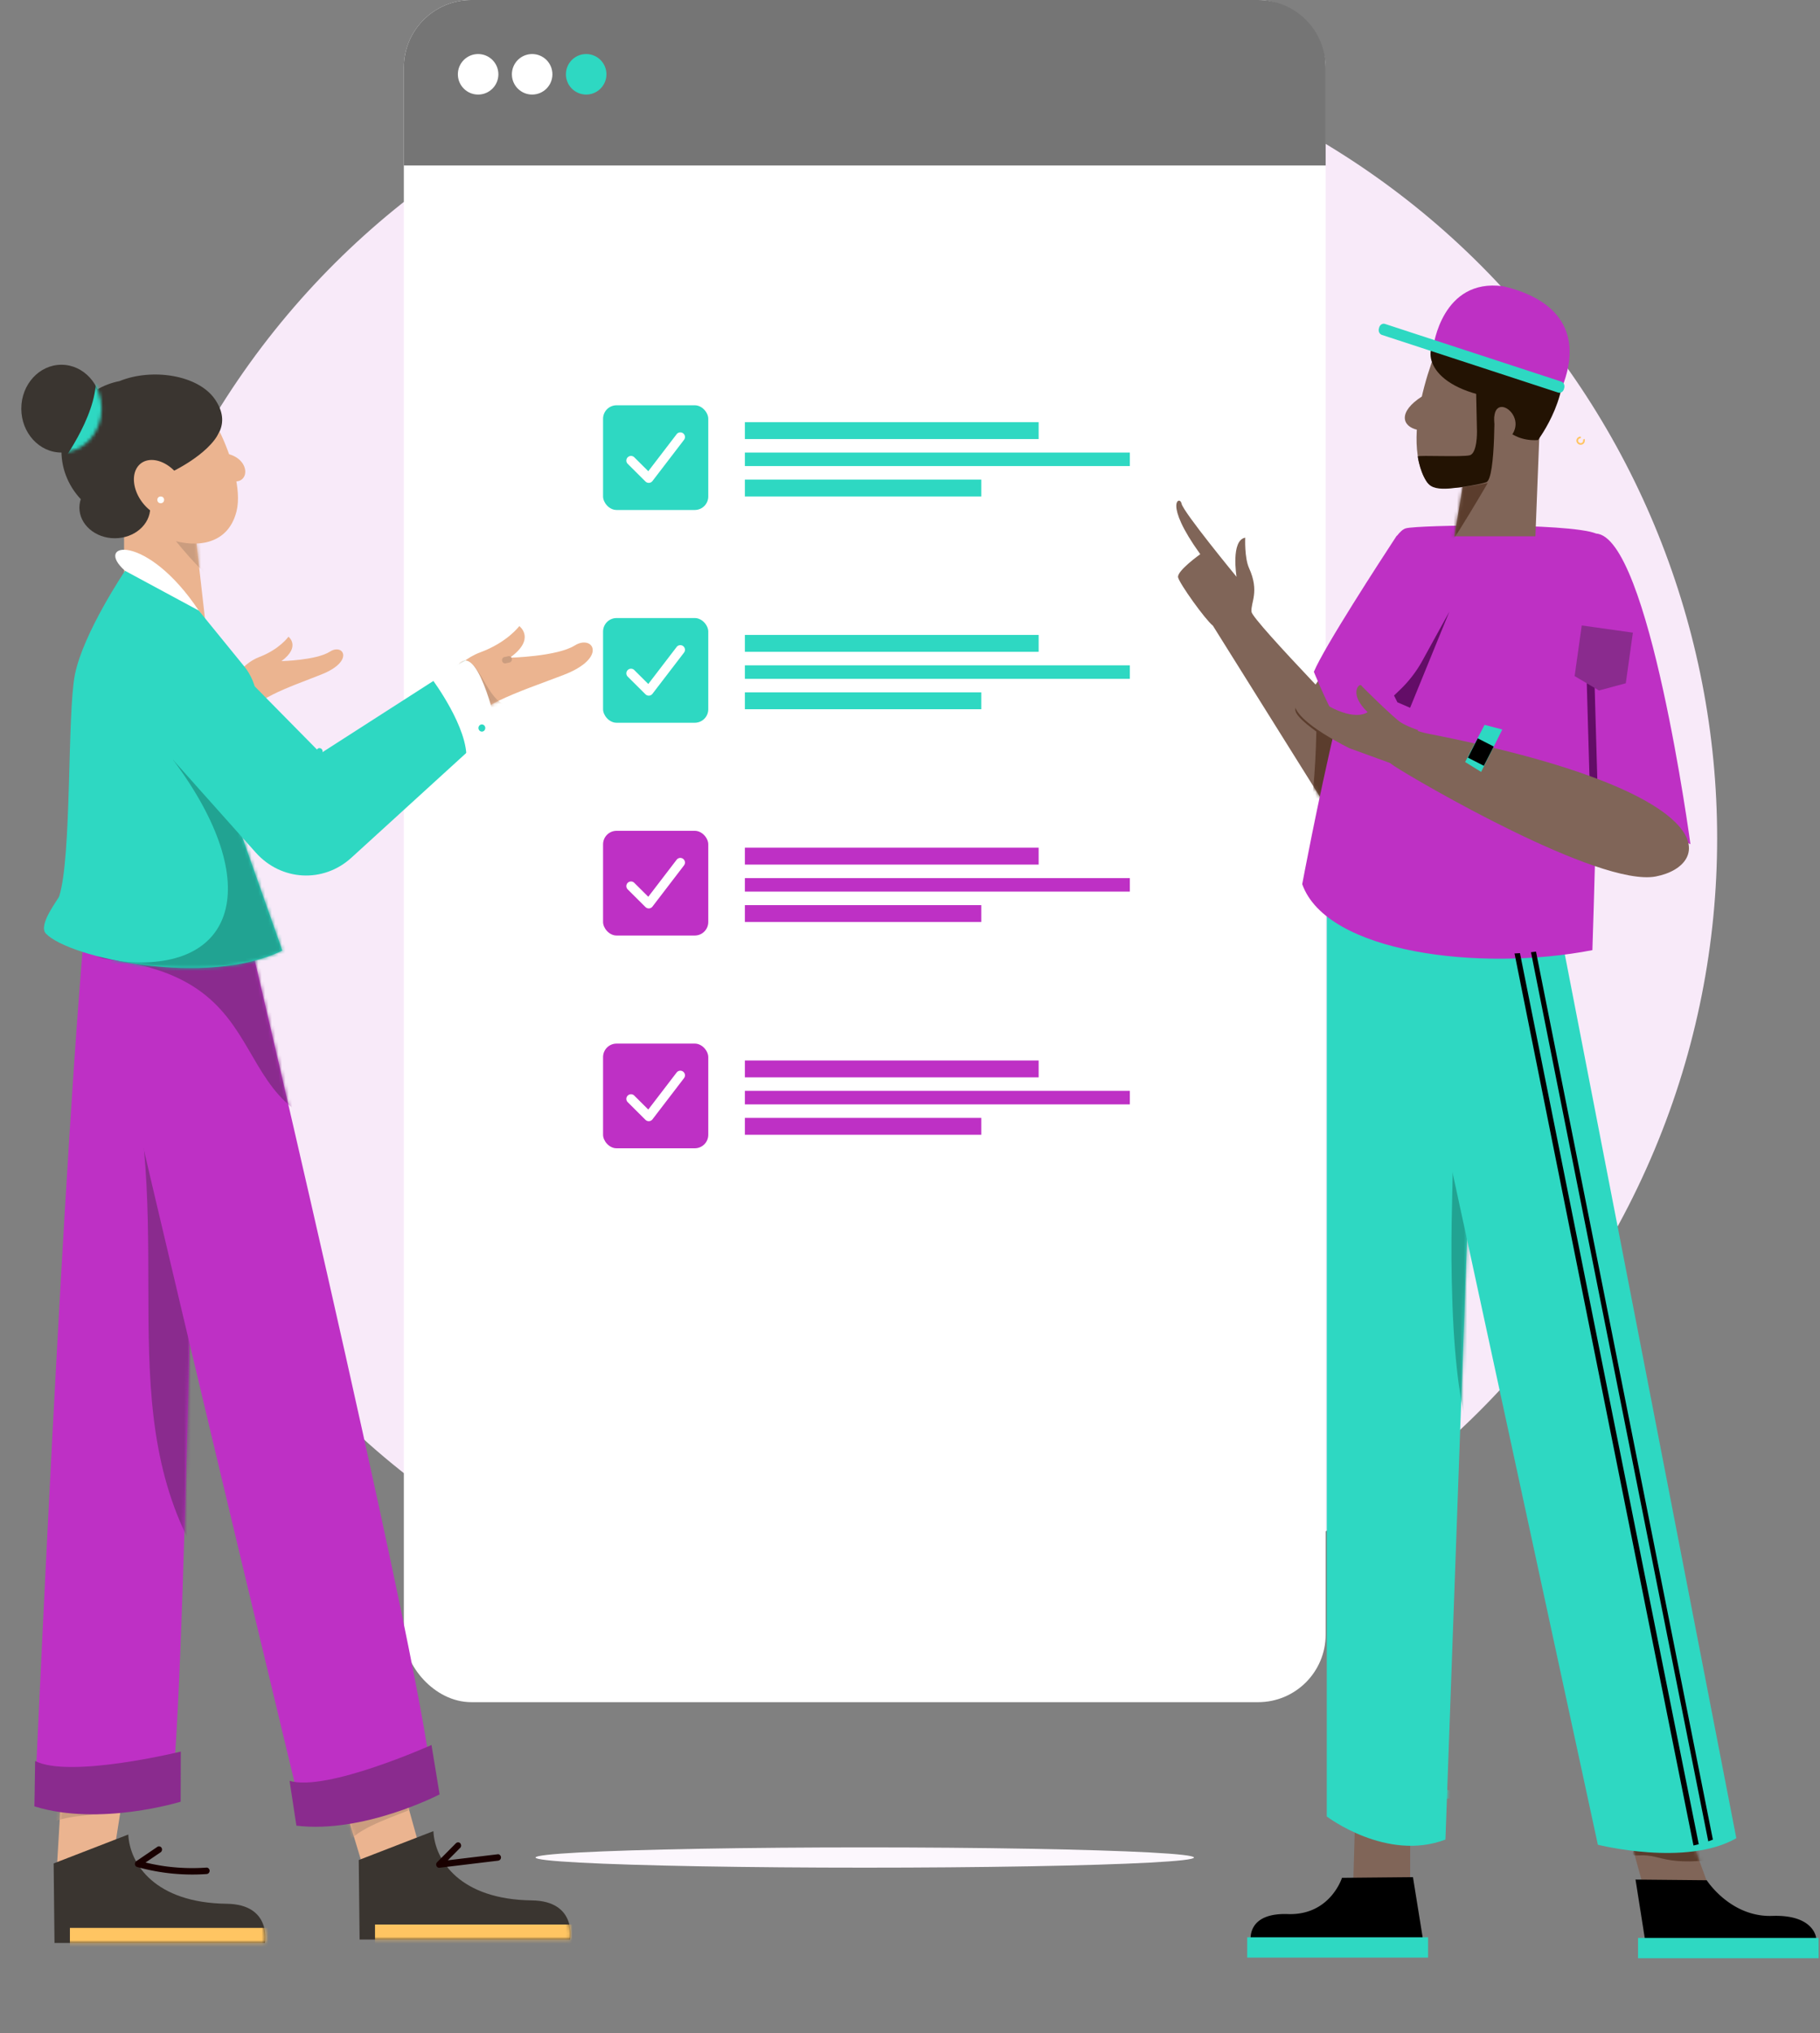 <svg xmlns="http://www.w3.org/2000/svg" width="539" height="602" fill="none">
  <rect width="100%" height="100%" fill="#808080" stroke="none"/>
  <path fill="#F8EAF9" d="M153.939 458.819c116.432 63.292 262.128 20.214 325.42-96.219 63.292-116.432 20.213-262.128-96.22-325.42-116.432-63.29-262.127-20.213-325.42 96.22-63.291 116.432-20.213 262.128 96.22 325.419Z"/>
  <rect width="273" height="504" x="119.598" fill="#fff" rx="20"/>
  <ellipse cx="256.098" cy="550" fill="#FCF7FD" rx="97.5" ry="3"/>
  <rect width="31.16" height="31" x="178.598" y="120" fill="#2ED8C2" rx="4"/>
  <path fill="#fff" fill-rule="evenodd" stroke="#fff" stroke-linecap="round" stroke-linejoin="round" d="M202.012 128.703a.87.87 0 0 1 .166 1.222l-9.348 12.207a.88.88 0 0 1-1.317.088l-5.258-5.232a.867.867 0 0 1 0-1.233.88.88 0 0 1 1.239 0l4.549 4.526 8.74-11.412a.881.881 0 0 1 1.229-.166Z" clip-rule="evenodd"/>
  <path fill="#2ED8C2" d="M220.598 125h87v5h-87zm0 9h114v4h-114zm0 8h70v5h-70z"/>
  <rect width="31.16" height="31" x="178.598" y="183" fill="#2ED8C2" rx="4"/>
  <path fill="#fff" fill-rule="evenodd" stroke="#fff" stroke-linecap="round" stroke-linejoin="round" d="M202.012 191.703a.87.87 0 0 1 .166 1.222l-9.348 12.207a.88.88 0 0 1-1.317.088l-5.258-5.232a.867.867 0 0 1 0-1.233.88.88 0 0 1 1.239 0l4.549 4.526 8.74-11.412a.881.881 0 0 1 1.229-.166Z" clip-rule="evenodd"/>
  <path fill="#2ED8C2" d="M220.598 188h87v5h-87zm0 9h114v4h-114zm0 8h70v5h-70z"/>
  <rect width="31.16" height="31" x="178.598" y="246" fill="#BE30C5" rx="4"/>
  <path fill="#fff" fill-rule="evenodd" stroke="#fff" stroke-linecap="round" stroke-linejoin="round" d="M202.012 254.703a.87.87 0 0 1 .166 1.222l-9.348 12.207a.88.88 0 0 1-1.317.088l-5.258-5.232a.867.867 0 0 1 0-1.233.88.88 0 0 1 1.239 0l4.549 4.526 8.74-11.412a.881.881 0 0 1 1.229-.166Z" clip-rule="evenodd"/>
  <path fill="#BE30C5" d="M220.598 251h87v5h-87zm0 9h114v4h-114zm0 8h70v5h-70z"/>
  <rect width="31.16" height="31" x="178.598" y="309" fill="#BE30C5" rx="4"/>
  <path fill="#fff" fill-rule="evenodd" stroke="#fff" stroke-linecap="round" stroke-linejoin="round" d="M202.012 317.703a.87.87 0 0 1 .166 1.222l-9.348 12.207a.88.88 0 0 1-1.317.088l-5.258-5.232a.867.867 0 0 1 0-1.233.88.88 0 0 1 1.239 0l4.549 4.526 8.74-11.412a.881.881 0 0 1 1.229-.166Z" clip-rule="evenodd"/>
  <path fill="#BE30C5" d="M220.598 314h87v5h-87zm0 9h114v4h-114zm0 8h70v5h-70z"/>
  <path fill="#757575" d="M119.598 20c0-11.046 8.954-20 20-20h233c11.045 0 20 8.954 20 20v29h-273V20Z"/>
  <circle cx="141.598" cy="22" r="6" fill="#fff"/>
  <circle cx="157.598" cy="22" r="6" fill="#fff"/>
  <circle cx="173.598" cy="22" r="6" fill="#2ED8C2"/>
  <path fill="#EBB490" d="M68.056 202.985s2.839-6.197 8.784-8.468c5.945-2.272 8.589-5.989 8.589-5.989s3.777 2.892-2.076 7.228c0 0 10.384-.247 14.35-2.809 3.965-2.561 7.363 2.809-2.456 6.733-9.818 3.924-20.77 7.228-23.98 14.252-3.209 7.023-3.209-10.947-3.209-10.947h-.002Z"/>
  <path fill="#3A3530" d="M35.373 112.845c9.587-3.901 23.292-1.892 28.29 5.395 2.52 3.674 2.582 6.852 1.363 9.532-.921 2.025-2.146 4.337-4.031 5.785-.602 11.132-10.068 21.121-21.461 21.121-11.394 0-21.334-9.456-21.334-21.121 0-10.256 7.385-18.797 17.175-20.712h-.002Z"/>
  <path fill="#EBB490" d="M130.499 204.104s3.807-8.024 11.779-10.968c7.972-2.942 11.515-7.757 11.515-7.757s5.065 3.743-2.785 9.361c0 0 13.926-.32 19.243-3.638 5.318-3.315 9.874 3.638-3.291 8.72-13.167 5.081-27.851 9.361-32.155 18.456-4.304 9.094-4.304-14.177-4.304-14.177l-.002.003Z"/>
  <mask id="a" width="46" height="36" x="130" y="185" maskUnits="userSpaceOnUse" style="mask-type:luminance">
    <path fill="#fff" d="M130.499 204.103s3.807-8.023 11.779-10.967c7.972-2.942 11.515-7.757 11.515-7.757s5.065 3.743-2.785 9.361c0 0 13.926-.32 19.243-3.638 5.318-3.316 9.874 3.638-3.291 8.719-13.167 5.082-27.851 9.362-32.155 18.457-4.304 9.094-4.304-14.177-4.304-14.177l-.002.002Z"/>
  </mask>
  <g mask="url(#a)">
    <path fill="#CB9D7F" d="M151.549 208.569c-6.58 1.534-9.114-12.839-13.778-12.997-4.664-.158-.621 9.458-.621 9.458l8.573 9.026 4.099-2.89"/>
  </g>
  <path fill="#EBB490" d="m110.112 561.298 16.325-6.433-9.737-35.031H97.528l12.584 41.464Z"/>
  <mask id="b" width="30" height="43" x="97" y="519" maskUnits="userSpaceOnUse" style="mask-type:luminance">
    <path fill="#fff" d="m110.122 561.297 16.325-6.433-9.737-35.031H97.538l12.584 41.464Z"/>
  </mask>
  <g mask="url(#b)">
    <path fill="#CB9D7F" d="M121.529 530.326c17.472 4.07-19.898 7.962-19.575 18.402.324 10.441-3.074-19.288-3.074-19.288l13.111-4.424"/>
  </g>
  <path fill="#3A3530" d="M168.827 574.29h-62.328l-.254-23.544 22.106-8.558c.445 8.817 7.972 20.23 29.129 20.502 13.471.174 11.345 11.6 11.345 11.6h.002Z"/>
  <mask id="c" width="63" height="33" x="106" y="542" maskUnits="userSpaceOnUse" style="mask-type:luminance">
    <path fill="#fff" d="M168.827 574.291h-60.425l-2.157-23.544 22.106-8.558c.445 8.818 7.972 20.23 29.129 20.502 13.471.174 11.345 11.6 11.345 11.6h.002Z"/>
  </mask>
  <g mask="url(#c)">
    <path fill="#FFC562" d="M111.063 569.839h76.609v12.402h-76.609v-12.402Z"/>
  </g>
  <path fill="#EBB490" d="m16.67 555.939 15.716 1.201 5.489-34.691-19.127-1.459-2.079 34.949Z"/>
  <mask id="d" width="22" height="38" x="16" y="520" maskUnits="userSpaceOnUse" style="mask-type:luminance">
    <path fill="#fff" d="m16.673 555.939 15.717 1.2 5.489-34.69-19.127-1.46-2.079 34.95Z"/>
  </mask>
  <g mask="url(#d)">
    <path fill="#CB9D7F" d="M39.507 526.435c8.09 15.042-21.722 7.786-25.501 14.864-3.78 7.077-1.191-9.38-1.191-9.38l24.104-3.417"/>
  </g>
  <path fill="#3A3530" d="M78.47 575.29H16.141l-.255-23.544 22.106-8.558c.445 8.817 7.972 20.23 29.13 20.502 13.471.174 11.344 11.6 11.344 11.6h.002Z"/>
  <mask id="e" width="64" height="33" x="15" y="543" maskUnits="userSpaceOnUse" style="mask-type:luminance">
    <path fill="#fff" d="M78.47 575.291H18.043l-2.157-23.544 22.106-8.558c.445 8.818 7.972 20.23 29.13 20.502 13.471.174 11.344 11.6 11.344 11.6h.002Z"/>
  </mask>
  <g mask="url(#e)">
    <path fill="#FFC562" d="M20.705 570.839h76.61v12.402h-76.61v-12.402Z"/>
  </g>
  <path fill="#EBB490" d="m56.84 149.122 6.332 55.796-26.427-6.422v-53.235l20.096 3.861Z"/>
  <mask id="f" width="28" height="60" x="36" y="145" maskUnits="userSpaceOnUse" style="mask-type:luminance">
    <path fill="#fff" d="m56.833 149.123 6.33 55.797-26.426-6.422v-53.235l20.096 3.86Z"/>
  </mask>
  <g mask="url(#f)">
    <path fill="#CB9D7F" d="M68.19 176.912c-19.994-17.892-24.231-29.345-24.231-29.345l15.446.452 8.784 28.895v-.002Z"/>
  </g>
  <path fill="#fff" d="M60.484 186.384s13.898 17.671-1.615-5.595c-15.511-23.263-31.408-20.222-21.838-11.778 8.069 7.12 11.316 9.575 11.316 9.575"/>
  <path fill="#BE30C5" d="M58.62 268.908s-3.977 259.752-8.472 263.883c-4.493 4.129-39.939 2.059-39.939 2.059s8.883-202.287 15.644-268.442l32.766 2.5h.002Z"/>
  <mask id="g" width="49" height="270" x="10" y="266" maskUnits="userSpaceOnUse" style="mask-type:luminance">
    <path fill="#fff" d="M58.617 268.907s-3.978 259.752-8.473 263.883c-4.493 4.129-39.938 2.059-39.938 2.059s8.882-202.286 15.643-268.442l32.766 2.5h.002Z"/>
  </mask>
  <g mask="url(#g)">
    <path fill="#8A2B8E" d="M66.056 472.047c-34.81-44.356-14.722-94.559-26.52-153.547-9.63-48.147 45.317 72.8 45.317 72.8v30.729"/>
  </g>
  <path fill="#BE30C5" d="m23.517 256.003 49.078 9.143 1.022 11.463s58.303 246.746 53.943 253.46c-4.713 7.255-37.29 10.332-37.29 10.332S57.331 403.86 37.594 319.005"/>
  <mask id="h" width="105" height="285" x="23" y="256" maskUnits="userSpaceOnUse" style="mask-type:luminance">
    <path fill="#fff" d="m23.515 256.002 49.078 9.143 1.022 11.463s58.303 246.746 53.943 253.46c-4.713 7.256-37.29 10.332-37.29 10.332S57.33 403.859 37.593 319.004"/>
  </mask>
  <g mask="url(#h)">
    <path fill="#8A2B8E" d="M126.435 335.677c-67.363 5.663-35.913-42.734-91.111-51.095-55.199-8.362 54.164-18.176 54.164-18.176l12.162 26.093"/>
  </g>
  <path fill="#2ED8C2" d="M83.607 281.458 66.573 233.23l7.972-17.324c2.815-6.115 1.93-13.492-2.233-18.605L58.875 180.79l-21.837-11.778s-12.383 18.369-14.851 30.723c-2.31 11.56-.893 53.846-4.651 65.633-.3.942-6.376 8.517-3.94 11.067 6.963 7.289 47.825 15.936 70.013 5.023h-.002Z"/>
  <mask id="i" width="71" height="118" x="13" y="169" maskUnits="userSpaceOnUse" style="mask-type:luminance">
    <path fill="#fff" d="m83.617 281.46-17.034-48.228 7.972-17.324c2.815-6.116 1.93-13.493-2.233-18.606l-13.437-16.51-21.837-11.779s-12.383 18.369-14.851 30.724c-2.31 11.56-.894 53.846-4.651 65.633-.3.942-6.376 8.517-3.94 11.067 6.963 7.289 47.824 15.936 70.013 5.023h-.002Z"/>
  </mask>
  <g mask="url(#i)">
    <path fill="#21A392" d="M51.339 225.08c27.412 36.772 18.538 63.376-16.01 59.506-24.055-2.694 57.632 32.094 57.632 32.094l25.51-38.189-25.51-51.262-31.639-11.668"/>
  </g>
  <path fill="#2ED8C2" d="m65.168 192.812 29.804 30.241 42.805-27.482c5.834 4.741 7.58 20.743 7.58 20.743l-41.299 37.657c-8.308 7.575-20.79 6.897-28.318-1.539l-24.41-27.356"/>
  <path fill="#EBB490" d="m43.329 148.601-.264-2.519 7.117-6.021s11.668-5.302 14.845-12.291c3.363 6.843 6.663 17.15 5.013 23.655-2.794 11.024-13.846 10.627-20.588 7.947"/>
  <path fill="#3A3530" d="M34.005 159.372c-5.795 0-10.492-4.06-10.492-9.069 0-5.008 4.697-9.068 10.492-9.068 5.794 0 10.49 4.06 10.49 9.068 0 5.009-4.696 9.069-10.49 9.069Zm-15.811-25.374c-6.564 0-11.886-5.82-11.886-12.999S11.63 108 18.194 108c6.564 0 11.886 5.82 11.886 12.999s-5.322 12.999-11.886 12.999Z"/>
  <mask id="j" width="25" height="26" x="6" y="108" maskUnits="userSpaceOnUse" style="mask-type:luminance">
    <path fill="#fff" d="M18.19 133.998c-6.565 0-11.886-5.82-11.886-12.999S11.625 108 18.19 108c6.564 0 11.886 5.82 11.886 12.999s-5.322 12.999-11.886 12.999Z"/>
  </mask>
  <g mask="url(#j)">
    <path fill="#2ED8C2" d="M28.187 110.084c1.898 10.918-9.746 26.665-9.746 26.665l14.549-3.192-.782-22.299-4.021-1.174Z"/>
  </g>
  <path fill="#fff" d="M147.81 218.338s-4.698-22.88-10.035-22.766l-9.728 5.636s10.787 14.418 10.058 23.854l9.705-6.724Z"/>
  <path fill="#2ED8C2" d="M142.705 216.623c-.558 0-1.011-.476-1.011-1.064 0-.587.453-1.063 1.011-1.063.559 0 1.012.476 1.012 1.063 0 .588-.453 1.064-1.012 1.064Z"/>
  <path stroke="#2ED8C2" stroke-linecap="round" stroke-linejoin="round" stroke-width="1.674" d="M56.785 247.947c7.211 12.74-9.066 21.353-13.718 18.463"/>
  <path fill="#8A2B8E" d="m127.788 516.68 2.403 14.627s-22.441 11.675-42.412 9.258l-2.02-13.269c10.996 3.302 42.029-10.619 42.029-10.619v.003Zm-74.241 1.949-.047 14.844s-24.027 7.401-43.298 1.376l.201-13.436c10.284 5.259 43.144-2.786 43.144-2.786v.002Z"/>
  <path fill="#2ED8C2" d="M95.53 222.466a18.628 18.628 0 0 0 .087 2.325c.03.302.03.295.073.585a18.52 18.52 0 0 0 .705 2.974c.154.473-.176 1.063-.634 1.173-.504.122-.951-.16-1.116-.667a19.191 19.191 0 0 1-.932-6.39c.013-.498.409-.977.908-.955.5.023.92.419.909.955Z"/>
  <path fill="#190000" d="m136.298 547.125-5.583 5.627-.64-1.629 13.569-1.635 3.816-.459c.473-.057.928.479.908.955-.023.565-.4.892-.908.955l-13.57 1.635-3.815.46c-.352.042-.705-.275-.83-.586-.137-.345-.077-.777.189-1.043l5.583-5.627c.343-.344.947-.385 1.283 0 .337.385.367.98 0 1.35l-.002-.003Zm-88.753 1.338-6.232 4.235-.216-1.744a61.42 61.42 0 0 0 3.893.949 65.17 65.17 0 0 0 2.928.536l.405.063c.084.013.17.024.253.038l.152.023c-.073-.012-.051-.007.064.009 2.61.355 5.239.545 7.87.558a60.019 60.019 0 0 0 4.507-.149c.476-.033.928.462.908.956-.023.545-.398.919-.908.955a60.836 60.836 0 0 1-20.556-2.093c-.782-.218-.857-1.309-.217-1.743l6.233-4.235c.398-.27 1.02-.099 1.24.342.238.476.1 1.016-.326 1.305l.002-.005Z"/>
  <path fill="#CB9D7F" d="m150.942 196.148-1.121.241a.657.657 0 0 1-.362.018.655.655 0 0 1-.336-.113.704.704 0 0 1-.255-.245.748.748 0 0 1-.163-.324c-.054-.244-.041-.519.092-.735.124-.2.313-.389.542-.439l1.121-.241a.657.657 0 0 1 .362-.018c.12.007.233.043.336.113.105.06.191.141.255.245a.748.748 0 0 1 .163.324c.053.244.04.519-.092.735-.125.2-.313.389-.542.439Z"/>
  <path fill="#2ED8C2" d="M27.25 207.724c-.044.057-.044.057 0 0l-.093.131a6.784 6.784 0 0 0-.613 1.131c-.081.184.043-.138-.027.072-.071.209-.14.408-.195.617a6.59 6.59 0 0 0-.138.635c-.012.081-.025.16-.036.241.032-.241-.006.108-.01.151a7.06 7.06 0 0 0 .025 1.3c.056.498-.456.975-.908.955-.54-.025-.849-.421-.909-.955-.227-2.027.414-4.048 1.616-5.625.297-.392.977-.351 1.283 0 .362.415.317.933 0 1.35l.004-.003Z"/>
  <path fill="#EBB490" d="M53.18 141.275a13.47 13.47 0 0 0-1.19-1.5c-3.507-3.836-8.378-4.728-10.88-1.994-2.503 2.737-1.687 8.066 1.82 11.902a12.7 12.7 0 0 0 1.956 1.746m22.322-17.093c6.624 1.444 6.8 8.125 2.6 8.21l-2.6-8.21Z"/>
  <path fill="#806558" d="m479.545 532.815 8.128 29.334 18.538-3.13-9.874-26.979-16.792.775Z"/>
  <mask id="k" width="28" height="31" x="479" y="532" maskUnits="userSpaceOnUse" style="mask-type:luminance">
    <path fill="#fff" d="m479.543 532.813 8.128 29.334 18.538-3.13-9.874-26.979-16.792.775Z"/>
  </mask>
  <g mask="url(#k)">
    <path fill="#5B3D2D" d="M517.107 549.095c-24.407 4.689-24.056-.192-31.818.271-7.763.46 11.534-9.288 11.534-9.288l13.501 4.148"/>
  </g>
  <path fill="#806558" d="M417.631 527.026v34.865l-17.006.749 1.051-36.398 15.955.784Z"/>
  <mask id="l" width="18" height="37" x="400" y="526" maskUnits="userSpaceOnUse" style="mask-type:luminance">
    <path fill="#fff" d="M417.629 527.028v34.865l-17.006.75 1.051-36.399 15.955.784Z"/>
  </mask>
  <g mask="url(#l)">
    <path fill="#5B3D2D" d="M424.598 536.944c-11.949 4.328-20.615-.021-24.737 2.334-4.123 2.355.165-11.712.165-11.712l13.687 2.704"/>
  </g>
  <path fill="#2ED8C2" d="M428.073 544.681c-17.433 6.653-35.14-6.833-35.14-6.833V257.89l45.346 3.264-10.206 283.527Z"/>
  <mask id="m" width="47" height="290" x="392" y="257" maskUnits="userSpaceOnUse" style="mask-type:luminance">
    <path fill="#fff" d="M428.077 544.68c-17.433 6.652-35.139-6.834-35.139-6.834V257.888l45.345 3.264-10.206 283.528Z"/>
  </mask>
  <g mask="url(#m)">
    <path fill="#21A392" d="M426.385 301.174c6.76 36.9 2.352 46.292 3.767 85.174 1.413 38.885 8.131 45.649 8.131 45.649l13.516-40.756-10.824-64.46-14.588-25.607h-.002Z"/>
    <path fill="#2ED8C2" d="M436.096 531.373c-28.454 6.204-43.159-8.018-43.159-8.018l43.159 8.018Z"/>
  </g>
  <path fill="url(#n)" d="M389.35 224.766c-1.062-15.688 22.398-50.391 22.398-50.391l-4.949 38.559"/>
  <path fill="#806558" d="M368.778 159.203c-4.334.763-2.572 11.58-2.572 11.58s-15.86-19.255-16.289-21.677c-.429-2.424-5.55-.405 5.544 14.987 0 0-6.993 4.973-6.566 6.859.43 1.885 8.023 12.498 10.31 14.312l38.867 62.132 8.727-26.833s-35.878-36.717-36.164-39.41c-.285-2.693 2.448-5.947-.715-12.926-1.406-3.102-1.142-9.022-1.142-9.022v-.002Z"/>
  <mask id="o" width="59" height="100" x="348" y="148" maskUnits="userSpaceOnUse" style="mask-type:luminance">
    <path fill="#fff" d="M368.774 159.205c-4.334.763-2.572 11.58-2.572 11.58s-15.86-19.255-16.289-21.677c-.429-2.425-5.55-.405 5.544 14.987 0 0-6.993 4.973-6.566 6.859.43 1.885 8.023 12.498 10.31 14.311l38.867 62.133 8.727-26.833s-35.878-36.718-36.164-39.41c-.285-2.693 2.448-5.947-.715-12.926-1.406-3.102-1.142-9.022-1.142-9.022v-.002Z"/>
  </mask>
  <g mask="url(#o)">
    <path fill="#5B3D2D" d="M390.616 198.927c4.452 12.562-17.179 5.687-.772 17.687-.286 13.325-1.253 20.238-2.412 29.913-2.008 16.744 21.336 13.164 21.336 13.164l-1.958-41.846-11.742-24.307"/>
  </g>
  <path fill="#806558" d="m395.881 193.447-8.573 12.628 7.112 11.352 8.797-6.027-7.336-17.953Z"/>
  <path fill="#2ED8C2" d="m406.275 236.638 50.684 12.622 57.258 295.011c-14.802 8.556-41.004 1.939-41.004 1.939l-52.871-244.512"/>
  <path fill="#97CC64" d="M409.292 167.412c.683-1.605 1.358-3.048 2.024-4.3l-2.024 4.3Z"/>
  <path fill="#BE30C4" d="M395.865 213.423c-3.79-7.051-6.756-14.506-6.756-14.506 3.017-7.278 19.993-33.352 23.784-39.142l.036-.055c.456-.699.725-1.106.725-1.106l.057.037c.922-1.198 1.819-2.003 2.676-2.23 3.666-.972 47.691-1.7 56.264 1.531v.03c15.703.782 27.978 91.976 27.978 91.976l-27.817-13.311c-.531 24.493-1.221 44.682-1.221 44.682-33.348 6.463-78.74.805-85.932-19.537 0 0 4.364-23.537 10.204-48.367l.002-.002Z"/>
  <path fill="#806558" d="M420.034 216.196s-3.279-1.073-5.212-2.312c-1.933-1.24-11.121-10.198-11.695-10.943-.574-.744-3.817 2.458 1.89 7.91 0 0-3.308 2.801-11.727-1.89-9.812-5.467-18.37.015 6.318 12.579 12.436 4.534 12.374 4.465 12.436 4.534.063.069 7.99-9.877 7.99-9.877v-.001Z"/>
  <path fill="#000" d="M537.861 573.807s-.593-6.948-12.991-6.523c-12.397.426-19.417-10.557-19.417-10.557l-21.087-.202 2.729 17.282a1.899 1.899 0 0 0 1.887 1.597l48.879-.352v-1.245Zm-167.436 1.013s-1.548-8.511 10.985-8.078c12.532.433 16.022-10.731 16.022-10.731l21.023-.203 2.828 17.566c.15.937-.431 1.626-1.373 1.624l-49.487-.174.002-.004Z"/>
  <path stroke="#630D67" stroke-miterlimit="10" stroke-width="2.304" d="m470.95 197.823 1.345 46.699"/>
  <path fill="#806558" d="M422.656 217.177c-2.384-.467-6.495-2.164-6.599-1.188-.456 4.304-11.168 5.533-3.032 10.907 5.915 3.906 60.494 35.849 77.354 32.617 16.86-3.232 21.724-24.832-67.723-42.336Z"/>
  <path fill="#2ED8C2" d="M369.365 573.614h53.56v6.018h-53.56zm115.752.188h53.478v6.018h-53.478z"/>
  <path fill="#806558" d="m454.717 158.801 1.115-28.461-21.105 3.342c-.239 3.273-4 25.119-4 25.119"/>
  <mask id="p" width="26" height="29" x="430" y="130" maskUnits="userSpaceOnUse" style="mask-type:luminance">
    <path fill="#fff" d="m454.717 158.804 1.115-28.461-21.105 3.342c-.239 3.273-4 25.119-4 25.119"/>
  </mask>
  <g mask="url(#p)">
    <path fill="#5B3D2D" d="M426.154 166.274c8.359-12.354 17.131-27.925 17.131-27.925l-12.924-2.926-6.576 13.63-3.071 5.153"/>
  </g>
  <path fill="#806558" d="M442.98 142.511c-7.069 1.569-18.373 3.47-20.427.158-9.105-14.678 5.045-45.115 6.292-46.559 1.251-1.443 28.862 10.26 31.887 15.215-.948 12.774-3.315 9.692-4.908 19.037"/>
  <path fill="#231303" d="M445.65 126.804c4.12 4.256 9.834 3.48 9.834 3.48s11.106-14.615 6.359-27.683c-.573-1.578-1.615-2.934-2.828-4.094-18.795-17.963-31.532-13.159-32.555 1.777-4.993 1.841-5.098 13.5 14.579 17.25 2.032 1.228-1.211 5.788.727 5.772 10.063-.082 3.886 3.498 3.886 3.498h-.002Z"/>
  <path fill="#231303" d="m437.1 113.375.311 14.419s.116 6.441-2.157 7.011c-2.274.569-14.737-.053-15.393.32 0 .275.927 5.764 3.276 8.249 1.442 1.526 4.507 1.417 6.612 1.223 3.449-.316 8.483-1.179 10.394-1.804 2.955-.967 2.426-25.168 2.426-25.168"/>
  <path fill="#806558" d="M442.749 126.437c-2.14-12.25 11.556-2.812 3.567 3.895l-3.567-3.895Zm-21.55-9.105c-7.356 4.7-5.935 8.971-1.385 9.947l1.385-9.947Z"/>
  <path fill="#BE30C4" d="M462.651 114.579c6.163-15.652-.879-25.954-17.524-29.829-18.115-2.457-20.641 17.924-20.641 17.924l38.166 11.902-.001.003Z"/>
  <path fill="#2ED8C2" d="m409.255 99.165 52.199 17.075c.717.235 1.482-.232 1.709-1.044l.09-.317c.227-.812-.171-1.658-.888-1.894l-52.199-17.074c-.717-.236-1.481.232-1.709 1.043l-.09.318c-.227.811.171 1.658.888 1.893Z"/>
  <circle cx="47.598" cy="148" r="1" fill="#fff"/>
  <path fill="#2ED8C2" d="m439.658 214.625 5.25 1.375-6.272 12.556-4.729-2.931 5.751-11Z"/>
  <path fill="#000" d="m437.637 218.617 4.729 2.418-2.921 5.712-4.729-2.418z"/>
  <path stroke="#FFC562" stroke-width=".5" d="M468.157 129.52h-.07a.975.975 0 0 0-.741.34c-.766.891.463 2.082 1.395 1.368a.865.865 0 0 0 .315-.484s.113-.442 0-.688"/>
  <path fill="#8A2B8E" d="m468.438 185.197 15.147 2.126-2.104 14.99-7.942 2.135-7.206-4.261 2.105-14.99Z"/>
  <path fill="#630D67" d="m417.604 209.57 11.617-28.445-7.961 14.47a36.003 36.003 0 0 1-6.658 8.663l-1.756 1.68 1 2 3.758 1.632Z"/>
  <path fill="#000" d="m453.409 281.953 1.484-.187 52.386 262.933-1.367.512-52.503-263.258Zm-4.876.359 1.61-.093 52.953 263.843-1.563.376-53-264.126Z"/>
  <defs>
    <linearGradient id="n" x1="400.533" x2="400.533" y1="213.704" y2="210.878" gradientUnits="userSpaceOnUse">
      <stop stop-color="#00EBBE"/>
      <stop offset="1" stop-color="#00E2C9"/>
    </linearGradient>
  </defs>
</svg>
